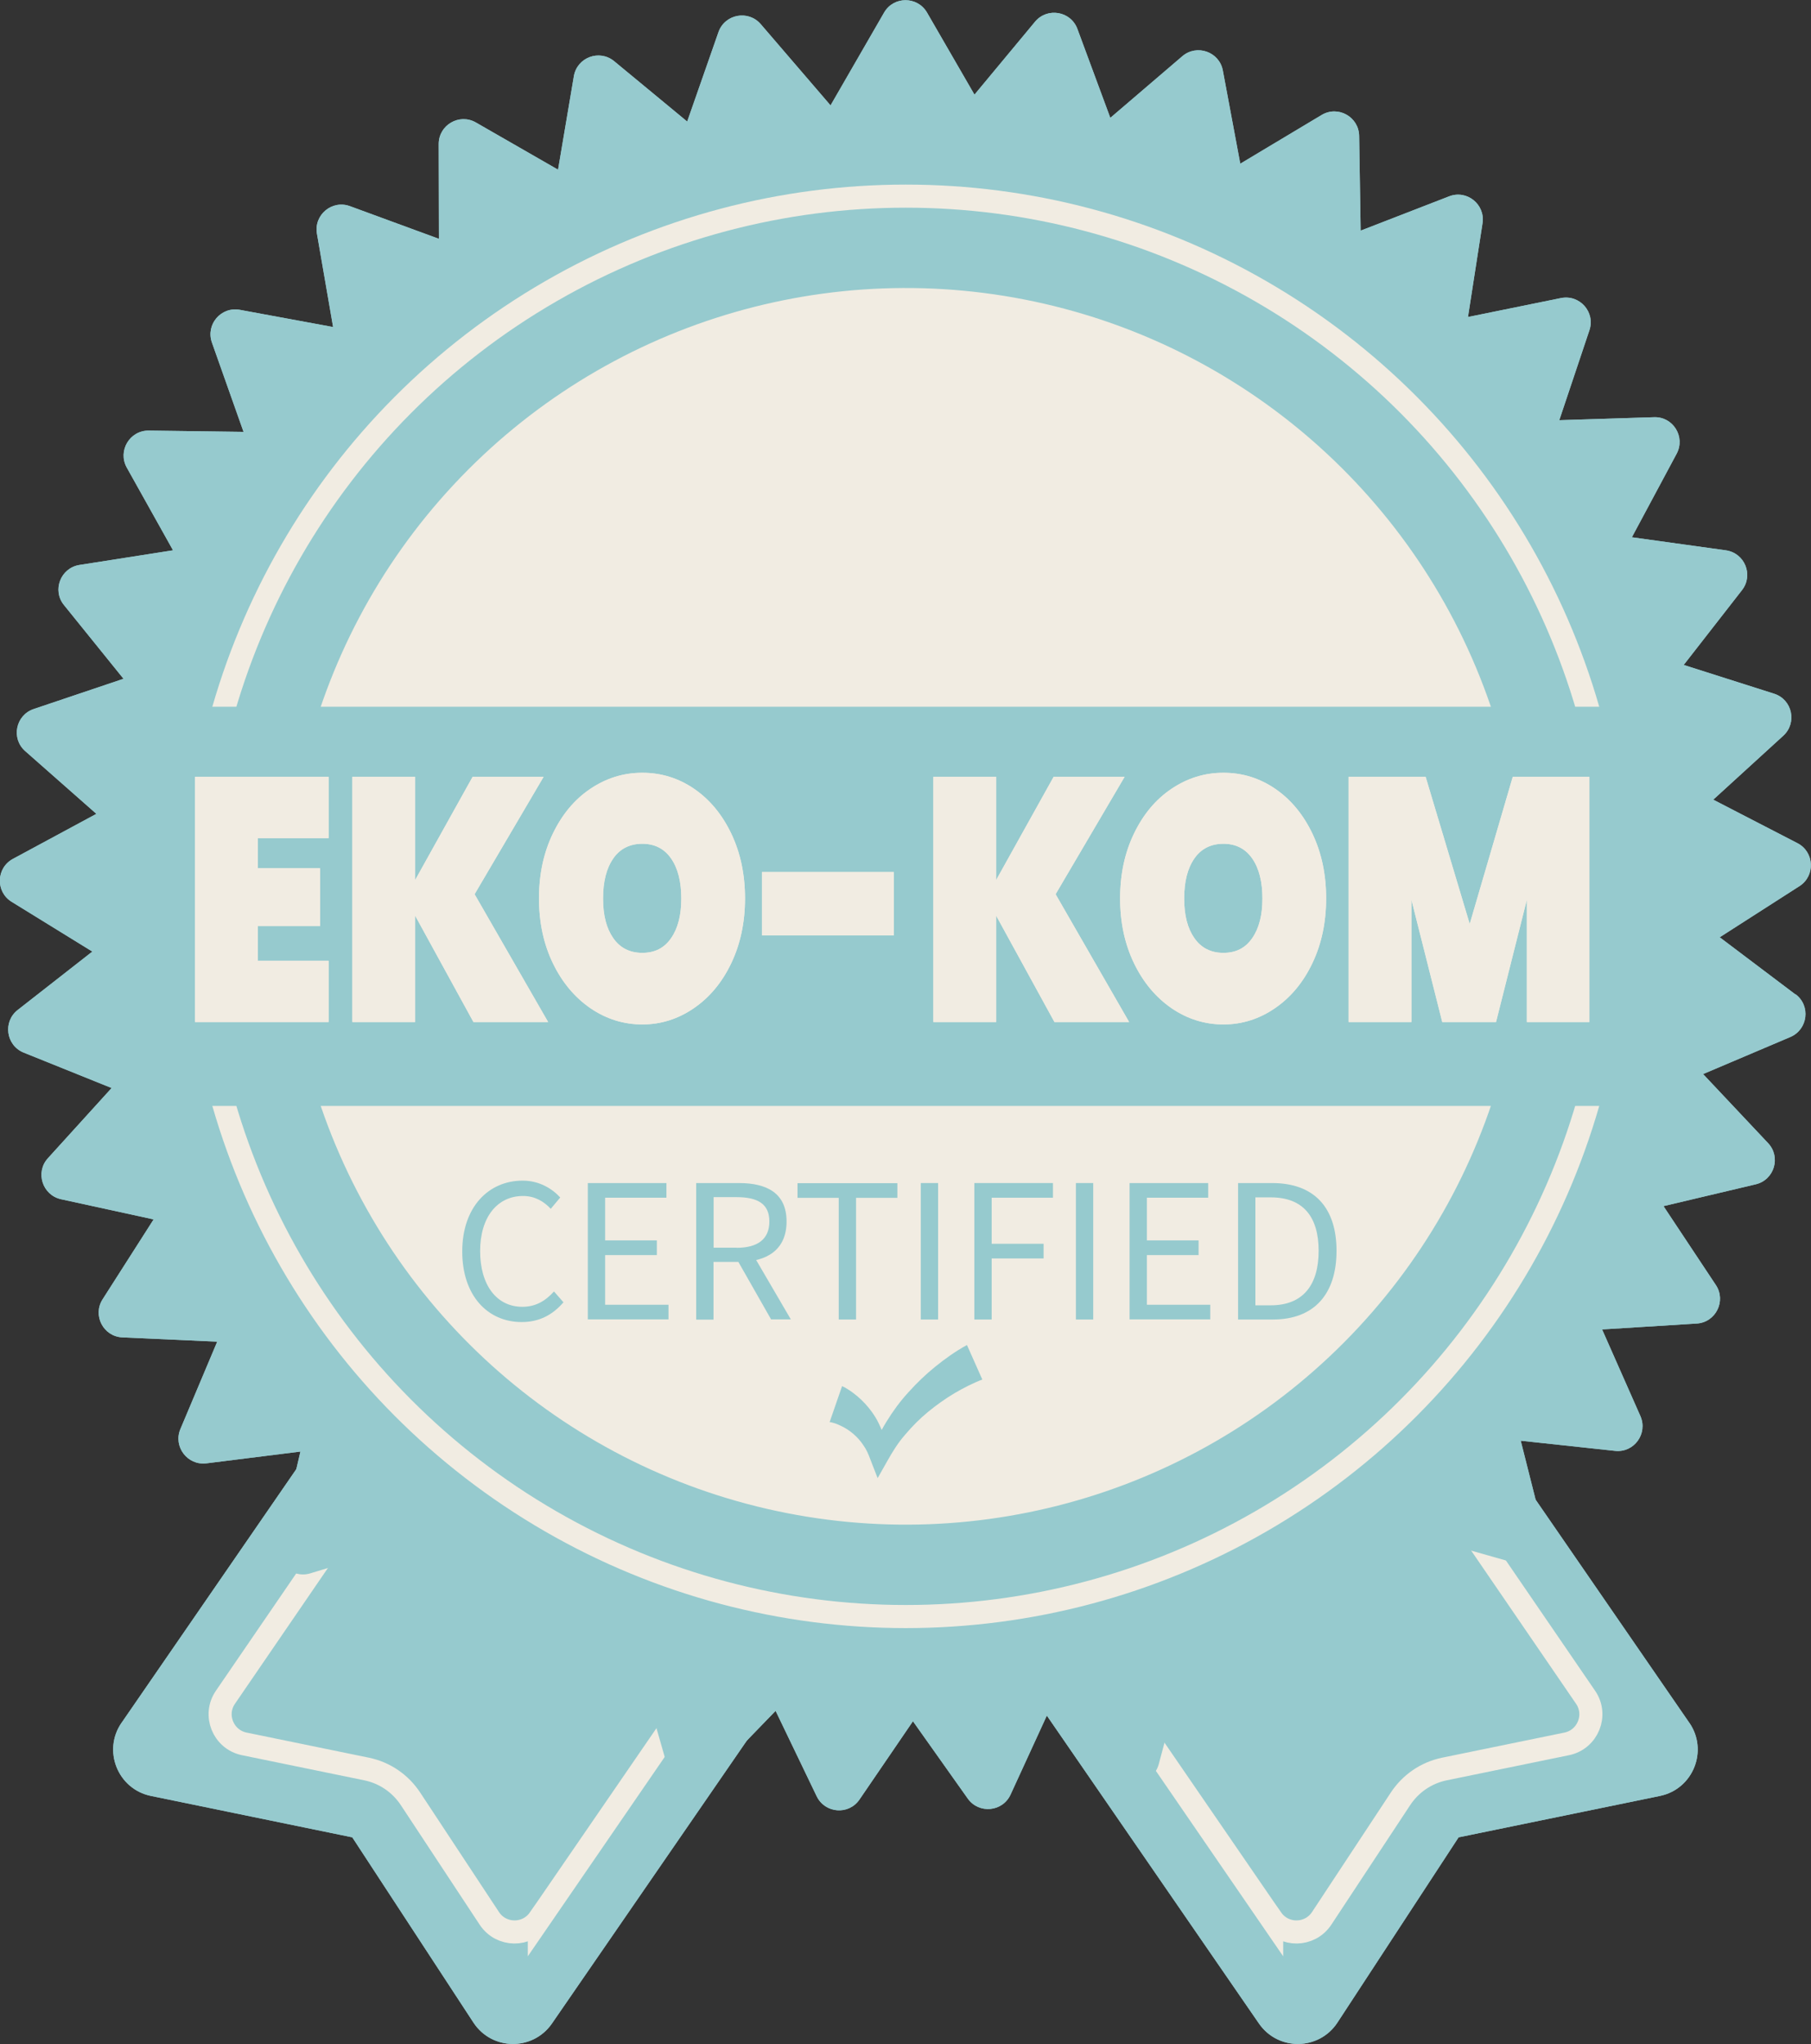 <?xml version="1.0" encoding="UTF-8"?>
<svg id="Vrstva_3" xmlns="http://www.w3.org/2000/svg" viewBox="0 0 156.91 177.06">
  <rect x="0" y="0" width="156.91" height="177.06" fill="#333333" stroke="none"/>
  <defs>
    <style>
      .cls-1, .cls-2 {
        fill: none;
      }

      .cls-3 {
        fill: #96cace;
      }

      .cls-4 {
        fill: #f1ece2;
      }

      .cls-2 {
        stroke: #f1ece2;
        stroke-miterlimit: 10;
        stroke-width: 2px;
      }
    </style>
  </defs>
  <g>
    <g>
      <g>
        <path class="cls-3" d="M146.36,149.22c1.68,2.41.34,5.76-2.54,6.35l-17.32,3.56-.12.02-10.5,16.05c-1.59,2.43-5.13,2.48-6.79.1l-27.45-39.84,37.34-25.97,27.37,39.72Z"/>
        <path class="cls-2" d="M110.18,166.23c1.06,1.52,3.31,1.49,4.33-.05l6.82-10.34c.88-1.34,2.23-2.27,3.8-2.6l10.62-2.18c1.83-.38,2.69-2.51,1.62-4.05l-19.9-29.06-27.38,19.04,20.09,29.25Z"/>
      </g>
      <g>
        <path class="cls-3" d="M10.54,149.22c-1.68,2.41-.34,5.76,2.54,6.35l17.32,3.56.12.02,10.5,16.05c1.59,2.43,5.13,2.48,6.79.1l27.45-39.84-37.34-25.97-27.37,39.72Z"/>
        <path class="cls-2" d="M46.73,166.23c-1.06,1.52-3.31,1.49-4.33-.05l-6.82-10.34c-.88-1.34-2.23-2.27-3.8-2.6l-10.62-2.18c-1.83-.38-2.69-2.51-1.62-4.05l19.9-29.06,27.38,19.04-20.09,29.25Z"/>
      </g>
    </g>
    <g>
      <path class="cls-3" d="M155.56,86.14l-6.56-4.95,6.91-4.43c1.39-.89,1.3-2.96-.17-3.72l-7.3-3.77,6.07-5.54c1.22-1.12.78-3.14-.8-3.64l-7.83-2.49,5.05-6.48c1.02-1.31.24-3.22-1.4-3.45l-8.14-1.13,3.88-7.24c.78-1.46-.31-3.22-1.96-3.16l-8.21.26,2.61-7.79c.53-1.57-.84-3.12-2.47-2.79l-8.05,1.64,1.26-8.12c.25-1.64-1.36-2.93-2.9-2.33l-7.66,2.97-.13-8.21c-.03-1.65-1.83-2.66-3.25-1.81l-7.05,4.22-1.51-8.07c-.3-1.63-2.26-2.31-3.51-1.24l-6.24,5.34-2.85-7.7c-.57-1.55-2.61-1.9-3.67-.63l-5.25,6.32-4.11-7.11c-.83-1.43-2.9-1.43-3.72,0l-4.64,8.04-6.05-7.04c-1.08-1.25-3.11-.87-3.66.69l-2.71,7.75-6.33-5.23c-1.28-1.05-3.21-.33-3.49,1.3l-1.37,8.1-7.12-4.09c-1.43-.82-3.22.21-3.22,1.87l.02,8.21-7.71-2.83c-1.55-.57-3.14.75-2.86,2.38l1.4,8.09-8.08-1.49c-1.63-.3-2.97,1.27-2.42,2.83l2.74,7.74-8.21-.11c-1.65-.02-2.71,1.75-1.91,3.2l4.01,7.17-8.11,1.27c-1.63.26-2.38,2.19-1.34,3.47l5.16,6.39-7.78,2.62c-1.57.53-1.98,2.56-.73,3.65l6.16,5.43-7.23,3.9c-1.46.79-1.52,2.85-.11,3.72l6.99,4.31-6.47,5.06c-1.3,1.02-1.01,3.07.52,3.69l7.62,3.07-5.52,6.08c-1.11,1.22-.48,3.19,1.13,3.55l8.03,1.75-4.42,6.92c-.89,1.39.06,3.23,1.72,3.3l8.21.37-3.19,7.57c-.64,1.52.61,3.17,2.25,2.97l8.15-1.02-1.87,8c-.38,1.61,1.13,3.03,2.72,2.55l7.86-2.38-.5,8.2c-.1,1.65,1.63,2.79,3.11,2.05l7.35-3.67.89,8.17c.18,1.64,2.07,2.48,3.41,1.5l6.62-4.86,2.26,7.9c.45,1.59,2.46,2.09,3.61.9l5.71-5.9,3.56,7.4c.72,1.49,2.78,1.65,3.71.28l4.63-6.78,4.75,6.7c.96,1.35,3.02,1.16,3.71-.35l3.43-7.47,5.81,5.8c1.17,1.17,3.17.63,3.6-.97l2.12-7.94,6.71,4.74c1.35.95,3.23.09,3.38-1.56l.75-8.18,7.41,3.54c1.49.71,3.2-.46,3.07-2.11l-.64-8.19,7.9,2.24c1.59.45,3.08-.99,2.67-2.59l-2.01-7.96,8.17.88c1.65.18,2.86-1.49,2.2-3.01l-3.32-7.51,8.2-.51c1.65-.1,2.57-1.96,1.66-3.33l-4.54-6.84,7.99-1.89c1.61-.38,2.21-2.36,1.07-3.57l-5.63-5.98,7.56-3.21c1.52-.65,1.78-2.7.46-3.7Z"/>
      <circle class="cls-4" cx="78.48" cy="78.51" r="53.56" transform="translate(-15.65 137.35) rotate(-77.02)"/>
      <circle class="cls-2" cx="78.48" cy="78.51" r="61.52"/>
    </g>
    <rect class="cls-3" x="14.45" y="61.22" width="128.06" height="34.58"/>
    <path class="cls-3" d="M83.76,116.52c-1.05.58-1.87,1.18-2.72,1.86-.83.67-1.6,1.41-2.31,2.2-.72.78-1.36,1.65-1.91,2.55-.15.24-.3.49-.43.74-.16-.39-.34-.78-.57-1.15-.33-.53-.74-1.03-1.2-1.47-.23-.22-.48-.43-.74-.62-.13-.1-.27-.19-.41-.28-.16-.1-.27-.17-.51-.28l-1.08,3.12s.12.01.2.03c.09.02.18.05.28.08.19.07.38.15.56.24.37.18.72.41,1.04.69.32.28.61.6.85.97.26.36.44.78.6,1.22l.63,1.62.82-1.45c.46-.82.95-1.62,1.57-2.32.6-.71,1.26-1.38,1.98-1.97.72-.59,1.48-1.13,2.28-1.61.78-.46,1.67-.91,2.42-1.19l-1.33-2.99Z"/>
    <g>
      <g>
        <path class="cls-3" d="M40.05,108.4c0-3.81,2.25-6.13,5.24-6.13,1.43,0,2.56.7,3.25,1.46l-.82.98c-.62-.66-1.4-1.11-2.4-1.11-2.23,0-3.72,1.83-3.72,4.77s1.42,4.83,3.66,4.83c1.13,0,1.98-.49,2.74-1.33l.82.94c-.93,1.08-2.09,1.71-3.62,1.71-2.94,0-5.15-2.28-5.15-6.11Z"/>
        <path class="cls-3" d="M50.93,102.48h6.81v1.27h-5.31v3.7h4.48v1.27h-4.48v4.3h5.49v1.27h-6.99v-11.82Z"/>
        <path class="cls-3" d="M60.32,102.48h3.7c2.41,0,4.13.86,4.13,3.33s-1.73,3.5-4.13,3.5h-2.2v5h-1.5v-11.82ZM63.81,108.09c1.84,0,2.85-.75,2.85-2.28s-1.01-2.11-2.85-2.11h-1.98v4.38h1.98ZM63.73,108.89l1.18-.78,3.61,6.18h-1.71l-3.08-5.41Z"/>
        <path class="cls-3" d="M72.68,103.76h-3.58v-1.27h8.65v1.27h-3.58v10.54h-1.5v-10.54Z"/>
        <path class="cls-3" d="M79.78,102.48h1.5v11.82h-1.5v-11.82Z"/>
        <path class="cls-3" d="M84.42,102.48h6.81v1.27h-5.31v3.99h4.5v1.27h-4.5v5.29h-1.5v-11.82Z"/>
        <path class="cls-3" d="M93.22,102.48h1.5v11.82h-1.5v-11.82Z"/>
        <path class="cls-3" d="M97.87,102.48h6.81v1.27h-5.31v3.7h4.48v1.27h-4.48v4.3h5.49v1.27h-6.99v-11.82Z"/>
        <path class="cls-3" d="M107.26,102.48h2.96c3.63,0,5.58,2.11,5.58,5.87s-1.95,5.95-5.51,5.95h-3.02v-11.82ZM110.11,113.07c2.76,0,4.14-1.73,4.14-4.72s-1.38-4.63-4.14-4.63h-1.34v9.35h1.34Z"/>
      </g>
      <g>
        <path class="cls-3" d="M61.52,37.95v20.88h-2.69v-20.88h2.69Z"/>
        <path class="cls-3" d="M65.85,55.55c1.21.74,2.97,1.36,4.83,1.36,2.76,0,4.37-1.46,4.37-3.56,0-1.95-1.11-3.07-3.93-4.15-3.41-1.21-5.51-2.97-5.51-5.92,0-3.25,2.7-5.67,6.75-5.67,2.14,0,3.69.5,4.62,1.02l-.74,2.2c-.68-.37-2.08-.99-3.96-.99-2.85,0-3.93,1.7-3.93,3.13,0,1.95,1.27,2.91,4.15,4.03,3.53,1.36,5.33,3.07,5.33,6.13,0,3.22-2.38,6.01-7.31,6.01-2.01,0-4.21-.59-5.33-1.33l.68-2.26Z"/>
        <path class="cls-3" d="M99.34,48.17c0,7.19-4.37,11-9.7,11s-9.39-4.27-9.39-10.59c0-6.63,4.12-10.96,9.7-10.96s9.39,4.37,9.39,10.56ZM83.14,48.51c0,4.46,2.42,8.46,6.66,8.46s6.69-3.93,6.69-8.67c0-4.15-2.17-8.49-6.66-8.49s-6.69,4.12-6.69,8.7Z"/>
      </g>
      <g>
        <path class="cls-3" d="M39.07,53.4c.12.34.08.7-.12,1.03-.27.44-.62.66-1.39.82-.6.76-1.57.96-2.38.47-.89-.54-1.13-1.63-.55-2.58.57-.94,1.65-1.24,2.54-.7.7.43.99,1.19.81,1.96.24-.05.38-.15.47-.3.11-.18.14-.39.07-.62l.55-.08ZM37.13,54.67c.32-.53.18-1.17-.39-1.52-.57-.34-1.2-.18-1.52.35s-.18,1.17.39,1.52,1.2.18,1.53-.35Z"/>
        <path class="cls-3" d="M38.12,51.44l-1.57-1.18.49-.65,1.54,1.16c.53.4.93.33,1.22-.06.3-.4.25-.79-.28-1.19l-1.54-1.16.48-.64,1.57,1.18c.82.62.92,1.43.33,2.23-.6.8-1.41.92-2.23.31Z"/>
        <path class="cls-3" d="M43.11,46.58l-1.09,1.21.35.73-.56.62-1.55-3.51.54-.59,3.65,1.19-.57.63-.76-.27ZM42.48,46.35l-1.37-.49.62,1.31.75-.82Z"/>
        <path class="cls-3" d="M42.78,42.98l.59-.55,1.93,2.08,1.29-1.19.45.48-1.88,1.75-2.38-2.56Z"/>
        <path class="cls-3" d="M45.66,40.4l.63-.51,2.22,2.7-.63.51-2.22-2.7Z"/>
        <path class="cls-3" d="M48.61,38.91l-.91.66-.39-.54,2.48-1.79.39.54-.91.66,1.66,2.31-.66.47-1.66-2.31Z"/>
        <path class="cls-3" d="M53.48,37.61l.64,1.06-.69.42-.65-1.07-2.33-1.22.74-.45,1.61.84v-1.81s.67-.41.67-.41v2.64Z"/>
        <path class="cls-3" d="M60.89,35.32l-.83-1.93-.26,2-.34.14-1.6-1.14.81,1.89-.7.3-1.38-3.21.62-.26,2.06,1.48.33-2.51.61-.26,1.39,3.21-.7.3Z"/>
        <path class="cls-3" d="M64.95,33.15l-1.55.48-.07.81-.79.25.45-3.81.76-.24,2.53,2.88-.81.25-.52-.62ZM64.52,32.64l-.93-1.12-.13,1.44,1.06-.33Z"/>
        <path class="cls-3" d="M70.36,32.66l-.42-2.06-.67,1.9-.36.07-1.33-1.45.4,2.01-.75.15-.68-3.43.66-.13,1.71,1.88.84-2.38.65-.13.69,3.43-.75.15Z"/>
        <path class="cls-3" d="M74.79,31.38l-1.62.15-.24.77-.83.08,1.23-3.62.8-.07,1.88,3.34-.85.08-.38-.72ZM74.47,30.79l-.67-1.28-.43,1.38,1.1-.1Z"/>
        <path class="cls-3" d="M79.29,30.18h.74s.02,1.41.02,1.41c-.38.3-.91.46-1.41.47-1.1.02-1.92-.73-1.94-1.78-.02-1.06.78-1.82,1.9-1.84.62,0,1.13.19,1.48.58l-.51.49c-.26-.27-.56-.39-.91-.38-.68.01-1.14.47-1.13,1.14,0,.66.48,1.11,1.15,1.1.22,0,.42-.05.63-.16l-.02-1.03Z"/>
        <path class="cls-3" d="M84.17,31.65l-.05.65-2.7-.23.3-3.48,2.63.23-.06.65-1.83-.16-.06.76,1.62.14-.05.63-1.62-.14-.07.81,1.89.16Z"/>
        <path class="cls-3" d="M88.52,33.04l.38-2.06-1.33,1.51-.36-.07-.7-1.84-.38,2.02-.75-.14.64-3.44.66.12.89,2.38,1.67-1.9.65.12-.63,3.44-.75-.14Z"/>
        <path class="cls-3" d="M93.47,33.69l-.18.62-2.6-.76.98-3.36,2.54.74-.18.62-1.77-.52-.21.73,1.56.46-.18.61-1.56-.46-.23.78,1.83.54Z"/>
        <path class="cls-3" d="M98.75,32.63l-1.28,3.26-.62-.24-.85-2.62-.78,1.98-.74-.29,1.28-3.26.62.25.84,2.62.78-1.98.75.29Z"/>
        <path class="cls-3" d="M100.72,34.3l-1-.5.3-.59,2.73,1.37-.3.59-1-.5-1.27,2.54-.72-.36,1.27-2.54Z"/>
        <path class="cls-3" d="M103.84,38.86l.57-.36c.13.34.41.71.76.94.4.26.65.24.77.06.36-.55-1.58-1.29-.86-2.38.33-.5,1-.64,1.83-.09.37.24.68.58.84.93l-.55.37c-.17-.33-.4-.59-.66-.76-.4-.27-.65-.22-.77-.03-.36.54,1.58,1.29.88,2.36-.32.49-1,.64-1.84.08-.46-.31-.84-.75-.96-1.12Z"/>
        <path class="cls-3" d="M109.07,41.49l-.77.97-.64-.5.77-.98.33-2.6.67.53-.23,1.8,1.7-.64.62.49-2.47.93Z"/>
        <path class="cls-3" d="M110.06,43.46l.62-.26c.07.36.29.77.6,1.05.35.33.6.34.75.18.45-.48-1.35-1.54-.47-2.49.4-.44,1.09-.47,1.82.21.32.3.58.68.68,1.05l-.6.28c-.11-.36-.3-.65-.52-.86-.35-.33-.61-.32-.76-.16-.44.47,1.35,1.53.48,2.47-.4.43-1.09.46-1.83-.22-.41-.38-.7-.88-.77-1.27Z"/>
        <path class="cls-3" d="M115.34,45.12l-.76-.82.49-.45,2.07,2.24-.49.45-.76-.82-2.09,1.92-.55-.6,2.09-1.92Z"/>
        <path class="cls-3" d="M117.43,51.01l-.51.4-1.67-2.13,2.76-2.16,1.63,2.08-.51.4-1.13-1.45-.6.47,1,1.28-.5.39-1-1.28-.64.5,1.17,1.5Z"/>
        <path class="cls-3" d="M119.39,55.12l1.77-1.13-2.01.06-.2-.31.87-1.77-1.73,1.1-.41-.64,2.95-1.88.36.56-1.13,2.27,2.52-.08.36.56-2.94,1.89-.41-.64Z"/>
      </g>
    </g>
  </g>
  <path class="cls-1" d="M155.56,86.14l-6.56-4.95,6.91-4.43c1.39-.89,1.3-2.96-.17-3.72l-7.3-3.77,6.07-5.54c1.22-1.12.78-3.14-.8-3.64l-7.83-2.49,5.05-6.48c1.02-1.31.24-3.22-1.4-3.45l-8.14-1.13,3.88-7.24c.78-1.46-.31-3.22-1.96-3.16l-8.21.26,2.61-7.79c.53-1.57-.84-3.12-2.47-2.79l-8.05,1.64,1.26-8.12c.25-1.64-1.36-2.93-2.9-2.33l-7.66,2.97-.13-8.21c-.03-1.65-1.83-2.66-3.25-1.81l-7.05,4.22-1.51-8.07c-.3-1.63-2.26-2.31-3.51-1.24l-6.24,5.34-2.85-7.7c-.57-1.55-2.61-1.9-3.67-.63l-5.25,6.32-4.11-7.11c-.83-1.43-2.9-1.43-3.72,0l-4.64,8.04-6.05-7.04c-1.08-1.25-3.11-.87-3.66.69l-2.71,7.75-6.33-5.23c-1.28-1.05-3.21-.33-3.49,1.3l-1.37,8.1-7.12-4.09c-1.43-.82-3.22.21-3.22,1.87l.02,8.21-7.71-2.83c-1.55-.57-3.14.75-2.86,2.38l1.4,8.09-8.08-1.49c-1.63-.3-2.97,1.27-2.42,2.83l2.74,7.74-8.21-.11c-1.65-.02-2.71,1.75-1.91,3.2l4.01,7.17-8.11,1.27c-1.63.26-2.38,2.19-1.34,3.47l5.16,6.39-7.78,2.62c-1.57.53-1.98,2.56-.73,3.65l6.16,5.43-7.23,3.9c-1.46.79-1.52,2.85-.11,3.72l6.99,4.31-6.47,5.06c-1.3,1.02-1.01,3.07.52,3.69l7.62,3.07-5.52,6.08c-1.11,1.22-.48,3.19,1.13,3.55l8.03,1.75-4.42,6.92c-.89,1.39.06,3.23,1.72,3.3l8.21.37-3.19,7.57c-.64,1.52.61,3.17,2.25,2.97l8.15-1.02-.37,1.57-15.11,21.93c-1.68,2.41-.34,5.76,2.54,6.35l17.32,3.56.12.02,10.5,16.05c1.59,2.43,5.13,2.48,6.79.1l16.96-24.61,2.43-2.51,3.56,7.4c.72,1.49,2.78,1.65,3.71.28l4.63-6.78,4.75,6.7c.96,1.35,3.02,1.16,3.71-.35l3.14-6.84,18.4,26.71c1.66,2.38,5.2,2.33,6.79-.1l10.5-16.05.12-.02,17.32-3.56c2.88-.59,4.22-3.94,2.54-6.35l-13.32-19.34-1.28-5.09,8.17.88c1.65.18,2.86-1.49,2.2-3.01l-3.32-7.51,8.2-.51c1.65-.1,2.57-1.96,1.66-3.33l-4.54-6.84,7.99-1.89c1.61-.38,2.21-2.36,1.07-3.57l-5.63-5.98,7.56-3.21c1.52-.65,1.78-2.7.46-3.7Z"/>
  <g>
    <g>
      <g>
        <path class="cls-3" d="M146.36,149.22c1.68,2.41.34,5.76-2.54,6.35l-17.32,3.56-.12.02-10.5,16.05c-1.59,2.43-5.13,2.48-6.79.1l-27.45-39.84,37.34-25.97,27.37,39.72Z"/>
        <path class="cls-2" d="M110.18,166.23c1.06,1.52,3.31,1.49,4.33-.05l6.82-10.34c.88-1.34,2.23-2.27,3.8-2.6l10.62-2.18c1.83-.38,2.69-2.51,1.62-4.05l-19.9-29.06-27.38,19.04,20.09,29.25Z"/>
      </g>
      <g>
        <path class="cls-3" d="M10.54,149.22c-1.68,2.41-.34,5.76,2.54,6.35l17.32,3.56.12.02,10.5,16.05c1.59,2.43,5.13,2.48,6.79.1l27.45-39.84-37.34-25.97-27.37,39.72Z"/>
        <path class="cls-2" d="M46.73,166.23c-1.06,1.52-3.31,1.49-4.33-.05l-6.82-10.34c-.88-1.34-2.23-2.27-3.8-2.6l-10.62-2.18c-1.83-.38-2.69-2.51-1.62-4.05l19.9-29.06,27.38,19.04-20.09,29.25Z"/>
      </g>
    </g>
    <g>
      <path class="cls-3" d="M155.56,86.14l-6.56-4.95,6.91-4.43c1.39-.89,1.3-2.96-.17-3.72l-7.3-3.77,6.07-5.54c1.22-1.12.78-3.14-.8-3.64l-7.83-2.49,5.05-6.48c1.02-1.31.24-3.22-1.4-3.45l-8.14-1.13,3.88-7.24c.78-1.46-.31-3.22-1.96-3.16l-8.21.26,2.61-7.79c.53-1.57-.84-3.12-2.47-2.79l-8.05,1.64,1.26-8.12c.25-1.64-1.36-2.93-2.9-2.33l-7.66,2.97-.13-8.21c-.03-1.65-1.83-2.66-3.25-1.81l-7.05,4.22-1.51-8.07c-.3-1.63-2.26-2.31-3.51-1.24l-6.24,5.34-2.85-7.7c-.57-1.55-2.61-1.9-3.67-.63l-5.25,6.32-4.11-7.11c-.83-1.43-2.9-1.43-3.72,0l-4.64,8.04-6.05-7.04c-1.08-1.25-3.11-.87-3.66.69l-2.71,7.75-6.33-5.23c-1.28-1.05-3.21-.33-3.49,1.3l-1.37,8.1-7.12-4.09c-1.43-.82-3.22.21-3.22,1.87l.02,8.21-7.71-2.83c-1.55-.57-3.14.75-2.86,2.38l1.4,8.09-8.08-1.49c-1.63-.3-2.97,1.27-2.42,2.83l2.74,7.74-8.21-.11c-1.65-.02-2.71,1.75-1.91,3.2l4.01,7.17-8.11,1.27c-1.63.26-2.38,2.19-1.34,3.47l5.16,6.39-7.78,2.62c-1.57.53-1.98,2.56-.73,3.65l6.16,5.43-7.23,3.9c-1.46.79-1.52,2.85-.11,3.72l6.99,4.31-6.47,5.06c-1.3,1.02-1.01,3.07.52,3.69l7.62,3.07-5.52,6.08c-1.11,1.22-.48,3.19,1.13,3.55l8.03,1.75-4.42,6.92c-.89,1.39.06,3.23,1.72,3.3l8.21.37-3.19,7.57c-.64,1.52.61,3.17,2.25,2.97l8.15-1.02-1.87,8c-.38,1.61,1.13,3.03,2.72,2.55l7.86-2.38-.5,8.2c-.1,1.65,1.63,2.79,3.11,2.05l7.35-3.67.89,8.17c.18,1.64,2.07,2.48,3.41,1.5l6.62-4.86,2.26,7.9c.45,1.59,2.46,2.09,3.61.9l5.71-5.9,3.56,7.4c.72,1.49,2.78,1.65,3.71.28l4.63-6.78,4.75,6.7c.96,1.35,3.02,1.16,3.71-.35l3.43-7.47,5.81,5.8c1.17,1.17,3.17.63,3.6-.97l2.12-7.94,6.71,4.74c1.35.95,3.23.09,3.38-1.56l.75-8.18,7.41,3.54c1.49.71,3.2-.46,3.07-2.11l-.64-8.19,7.9,2.24c1.59.45,3.08-.99,2.67-2.59l-2.01-7.96,8.17.88c1.65.18,2.86-1.49,2.2-3.01l-3.32-7.51,8.2-.51c1.65-.1,2.57-1.96,1.66-3.33l-4.54-6.84,7.99-1.89c1.61-.38,2.21-2.36,1.07-3.57l-5.63-5.98,7.56-3.21c1.52-.65,1.78-2.7.46-3.7Z"/>
      <circle class="cls-4" cx="78.48" cy="78.51" r="53.56" transform="translate(-15.65 137.35) rotate(-77.02)"/>
      <circle class="cls-2" cx="78.48" cy="78.51" r="61.52"/>
    </g>
    <rect class="cls-3" x="14.45" y="61.22" width="128.06" height="34.58"/>
    <path class="cls-3" d="M83.76,116.52c-1.05.58-1.87,1.18-2.72,1.86-.83.67-1.6,1.41-2.31,2.2-.72.78-1.36,1.65-1.91,2.55-.15.24-.3.49-.43.74-.16-.39-.34-.78-.57-1.15-.33-.53-.74-1.03-1.2-1.47-.23-.22-.48-.43-.74-.62-.13-.1-.27-.19-.41-.28-.16-.1-.27-.17-.51-.28l-1.08,3.12s.12.01.2.03c.09.02.18.05.28.08.19.07.38.15.56.24.37.18.72.41,1.04.69.32.28.61.6.85.97.26.36.44.78.6,1.22l.63,1.62.82-1.45c.46-.82.95-1.62,1.57-2.32.6-.71,1.26-1.38,1.98-1.97.72-.59,1.48-1.13,2.28-1.61.78-.46,1.67-.91,2.42-1.19l-1.33-2.99Z"/>
    <g>
      <path class="cls-3" d="M40.05,108.4c0-3.81,2.25-6.13,5.24-6.13,1.43,0,2.56.7,3.25,1.46l-.82.98c-.62-.66-1.4-1.11-2.4-1.11-2.23,0-3.72,1.83-3.72,4.77s1.42,4.83,3.66,4.83c1.13,0,1.98-.49,2.74-1.33l.82.94c-.93,1.08-2.09,1.71-3.62,1.71-2.94,0-5.15-2.28-5.15-6.11Z"/>
      <path class="cls-3" d="M50.93,102.48h6.81v1.27h-5.31v3.7h4.48v1.27h-4.48v4.3h5.49v1.27h-6.99v-11.82Z"/>
      <path class="cls-3" d="M60.32,102.48h3.7c2.41,0,4.13.86,4.13,3.33s-1.73,3.5-4.13,3.5h-2.2v5h-1.5v-11.82ZM63.81,108.09c1.84,0,2.85-.75,2.85-2.28s-1.01-2.11-2.85-2.11h-1.98v4.38h1.98ZM63.73,108.89l1.18-.78,3.61,6.18h-1.71l-3.08-5.41Z"/>
      <path class="cls-3" d="M72.68,103.76h-3.58v-1.27h8.65v1.27h-3.58v10.54h-1.5v-10.54Z"/>
      <path class="cls-3" d="M79.78,102.48h1.5v11.82h-1.5v-11.82Z"/>
      <path class="cls-3" d="M84.42,102.48h6.81v1.27h-5.31v3.99h4.5v1.27h-4.5v5.29h-1.5v-11.82Z"/>
      <path class="cls-3" d="M93.22,102.48h1.5v11.82h-1.5v-11.82Z"/>
      <path class="cls-3" d="M97.87,102.48h6.81v1.27h-5.31v3.7h4.48v1.27h-4.48v4.3h5.49v1.27h-6.99v-11.82Z"/>
      <path class="cls-3" d="M107.26,102.48h2.96c3.63,0,5.58,2.11,5.58,5.87s-1.95,5.95-5.51,5.95h-3.02v-11.82ZM110.11,113.07c2.76,0,4.14-1.73,4.14-4.72s-1.38-4.63-4.14-4.63h-1.34v9.35h1.34Z"/>
    </g>
  </g>
  <path class="cls-1" d="M155.56,86.14l-6.56-4.95,6.91-4.43c1.39-.89,1.3-2.96-.17-3.72l-7.3-3.77,6.07-5.54c1.22-1.12.78-3.14-.8-3.64l-7.83-2.49,5.05-6.48c1.02-1.31.24-3.22-1.4-3.45l-8.14-1.13,3.88-7.24c.78-1.46-.31-3.22-1.96-3.16l-8.21.26,2.61-7.79c.53-1.57-.84-3.12-2.47-2.79l-8.05,1.64,1.26-8.12c.25-1.64-1.36-2.93-2.9-2.33l-7.66,2.97-.13-8.21c-.03-1.65-1.83-2.66-3.25-1.81l-7.05,4.22-1.51-8.07c-.3-1.63-2.26-2.31-3.51-1.24l-6.24,5.34-2.85-7.7c-.57-1.55-2.61-1.9-3.67-.63l-5.25,6.32-4.11-7.11c-.83-1.43-2.9-1.43-3.72,0l-4.64,8.04-6.05-7.04c-1.08-1.25-3.11-.87-3.66.69l-2.71,7.75-6.33-5.23c-1.28-1.05-3.21-.33-3.49,1.3l-1.37,8.1-7.12-4.09c-1.43-.82-3.22.21-3.22,1.87l.02,8.21-7.71-2.83c-1.55-.57-3.14.75-2.86,2.38l1.4,8.09-8.08-1.49c-1.63-.3-2.97,1.27-2.42,2.83l2.74,7.74-8.21-.11c-1.65-.02-2.71,1.75-1.91,3.2l4.01,7.17-8.11,1.27c-1.63.26-2.38,2.19-1.34,3.47l5.16,6.39-7.78,2.62c-1.57.53-1.98,2.56-.73,3.65l6.16,5.43-7.23,3.9c-1.46.79-1.52,2.85-.11,3.72l6.99,4.31-6.47,5.06c-1.3,1.02-1.01,3.07.52,3.69l7.62,3.07-5.52,6.08c-1.11,1.22-.48,3.19,1.13,3.55l8.03,1.75-4.42,6.92c-.89,1.39.06,3.23,1.72,3.3l8.21.37-3.19,7.57c-.64,1.52.61,3.17,2.25,2.97l8.15-1.02-.37,1.57-15.11,21.93c-1.68,2.41-.34,5.76,2.54,6.35l17.32,3.56.12.02,10.5,16.05c1.59,2.43,5.13,2.48,6.79.1l16.96-24.61,2.43-2.51,3.56,7.4c.72,1.49,2.78,1.65,3.71.28l4.63-6.78,4.75,6.7c.96,1.35,3.02,1.16,3.71-.35l3.14-6.84,18.4,26.71c1.66,2.38,5.2,2.33,6.79-.1l10.5-16.05.12-.02,17.32-3.56c2.88-.59,4.22-3.94,2.54-6.35l-13.32-19.34-1.28-5.09,8.17.88c1.65.18,2.86-1.49,2.2-3.01l-3.32-7.51,8.2-.51c1.65-.1,2.57-1.96,1.66-3.33l-4.54-6.84,7.99-1.89c1.61-.38,2.21-2.36,1.07-3.57l-5.63-5.98,7.56-3.21c1.52-.65,1.78-2.7.46-3.7Z"/>
  <g>
    <g>
      <path class="cls-4" d="M22.34,72.6v2.61h5.39v5.01h-5.39v3h6.13v5.31h-11.57v-21.24h11.57v5.31h-6.13Z"/>
      <path class="cls-4" d="M41.02,88.53l-5.05-9.21v9.21h-5.44v-21.24h5.44v8.94l4.98-8.94h6.15l-5.98,10.17,6.37,11.07h-6.47Z"/>
      <path class="cls-4" d="M51.15,87.33c-1.36-.94-2.45-2.24-3.25-3.9-.8-1.66-1.2-3.53-1.2-5.61s.4-3.95,1.2-5.61c.8-1.66,1.88-2.96,3.25-3.88s2.86-1.39,4.5-1.39,3.13.46,4.49,1.39,2.43,2.23,3.22,3.88c.79,1.66,1.19,3.53,1.19,5.61s-.4,3.95-1.19,5.61c-.79,1.66-1.87,2.96-3.24,3.9-1.37.94-2.86,1.41-4.47,1.41s-3.13-.47-4.5-1.41ZM58.15,81.26c.59-.85.88-1.99.88-3.43s-.29-2.61-.88-3.46c-.59-.85-1.42-1.28-2.5-1.28s-1.94.43-2.52,1.28c-.59.85-.88,2-.88,3.46s.29,2.58.88,3.43c.59.85,1.43,1.28,2.52,1.28s1.91-.42,2.5-1.28Z"/>
      <path class="cls-4" d="M77.44,75.54v5.49h-11.42v-5.49h11.42Z"/>
      <path class="cls-4" d="M91.36,88.53l-5.05-9.21v9.21h-5.44v-21.24h5.44v8.94l4.98-8.94h6.15l-5.98,10.17,6.37,11.07h-6.47Z"/>
      <path class="cls-4" d="M101.5,87.33c-1.36-.94-2.45-2.24-3.25-3.9-.8-1.66-1.2-3.53-1.2-5.61s.4-3.95,1.2-5.61c.8-1.66,1.88-2.96,3.25-3.88s2.86-1.39,4.5-1.39,3.13.46,4.49,1.39,2.43,2.23,3.22,3.88c.79,1.66,1.19,3.53,1.19,5.61s-.4,3.95-1.19,5.61c-.79,1.66-1.87,2.96-3.24,3.9-1.37.94-2.86,1.41-4.47,1.41s-3.13-.47-4.5-1.41ZM108.5,81.26c.59-.85.88-1.99.88-3.43s-.29-2.61-.88-3.46c-.59-.85-1.42-1.28-2.5-1.28s-1.94.43-2.52,1.28c-.59.85-.88,2-.88,3.46s.29,2.58.88,3.43c.59.85,1.43,1.28,2.52,1.28s1.91-.42,2.5-1.28Z"/>
      <path class="cls-4" d="M137.71,67.29v21.24h-5.42v-10.59l-2.67,10.59h-4.66l-2.67-10.59v10.59h-5.44v-21.24h6.67l3.82,12.75,3.73-12.75h6.64Z"/>
    </g>
    <g>
      <path class="cls-4" d="M22.34,72.6v2.61h5.39v5.01h-5.39v3h6.13v5.31h-11.57v-21.24h11.57v5.31h-6.13Z"/>
      <path class="cls-4" d="M41.02,88.53l-5.05-9.21v9.21h-5.44v-21.24h5.44v8.94l4.98-8.94h6.15l-5.98,10.17,6.37,11.07h-6.47Z"/>
      <path class="cls-4" d="M51.15,87.33c-1.36-.94-2.45-2.24-3.25-3.9-.8-1.66-1.2-3.53-1.2-5.61s.4-3.95,1.2-5.61c.8-1.66,1.88-2.96,3.25-3.88s2.86-1.39,4.5-1.39,3.13.46,4.49,1.39,2.43,2.23,3.22,3.88c.79,1.66,1.19,3.53,1.19,5.61s-.4,3.95-1.19,5.61c-.79,1.66-1.87,2.96-3.24,3.9-1.37.94-2.86,1.41-4.47,1.41s-3.13-.47-4.5-1.41ZM58.15,81.26c.59-.85.88-1.99.88-3.43s-.29-2.61-.88-3.46c-.59-.85-1.42-1.28-2.5-1.28s-1.94.43-2.52,1.28c-.59.85-.88,2-.88,3.46s.29,2.58.88,3.43c.59.85,1.43,1.28,2.52,1.28s1.91-.42,2.5-1.28Z"/>
      <path class="cls-4" d="M77.44,75.54v5.49h-11.42v-5.49h11.42Z"/>
      <path class="cls-4" d="M91.36,88.53l-5.05-9.21v9.21h-5.44v-21.24h5.44v8.94l4.98-8.94h6.15l-5.98,10.17,6.37,11.07h-6.47Z"/>
      <path class="cls-4" d="M101.5,87.33c-1.36-.94-2.45-2.24-3.25-3.9-.8-1.66-1.2-3.53-1.2-5.61s.4-3.95,1.2-5.61c.8-1.66,1.88-2.96,3.25-3.88s2.86-1.39,4.5-1.39,3.13.46,4.49,1.39,2.43,2.23,3.22,3.88c.79,1.66,1.19,3.53,1.19,5.61s-.4,3.95-1.19,5.61c-.79,1.66-1.87,2.96-3.24,3.9-1.37.94-2.86,1.41-4.47,1.41s-3.13-.47-4.5-1.41ZM108.5,81.26c.59-.85.88-1.99.88-3.43s-.29-2.61-.88-3.46c-.59-.85-1.42-1.28-2.5-1.28s-1.94.43-2.52,1.28c-.59.85-.88,2-.88,3.46s.29,2.58.88,3.43c.59.85,1.43,1.28,2.52,1.28s1.91-.42,2.5-1.28Z"/>
      <path class="cls-4" d="M137.71,67.29v21.24h-5.42v-10.59l-2.67,10.59h-4.66l-2.67-10.59v10.59h-5.44v-21.24h6.67l3.82,12.75,3.73-12.75h6.64Z"/>
    </g>
  </g>
</svg>